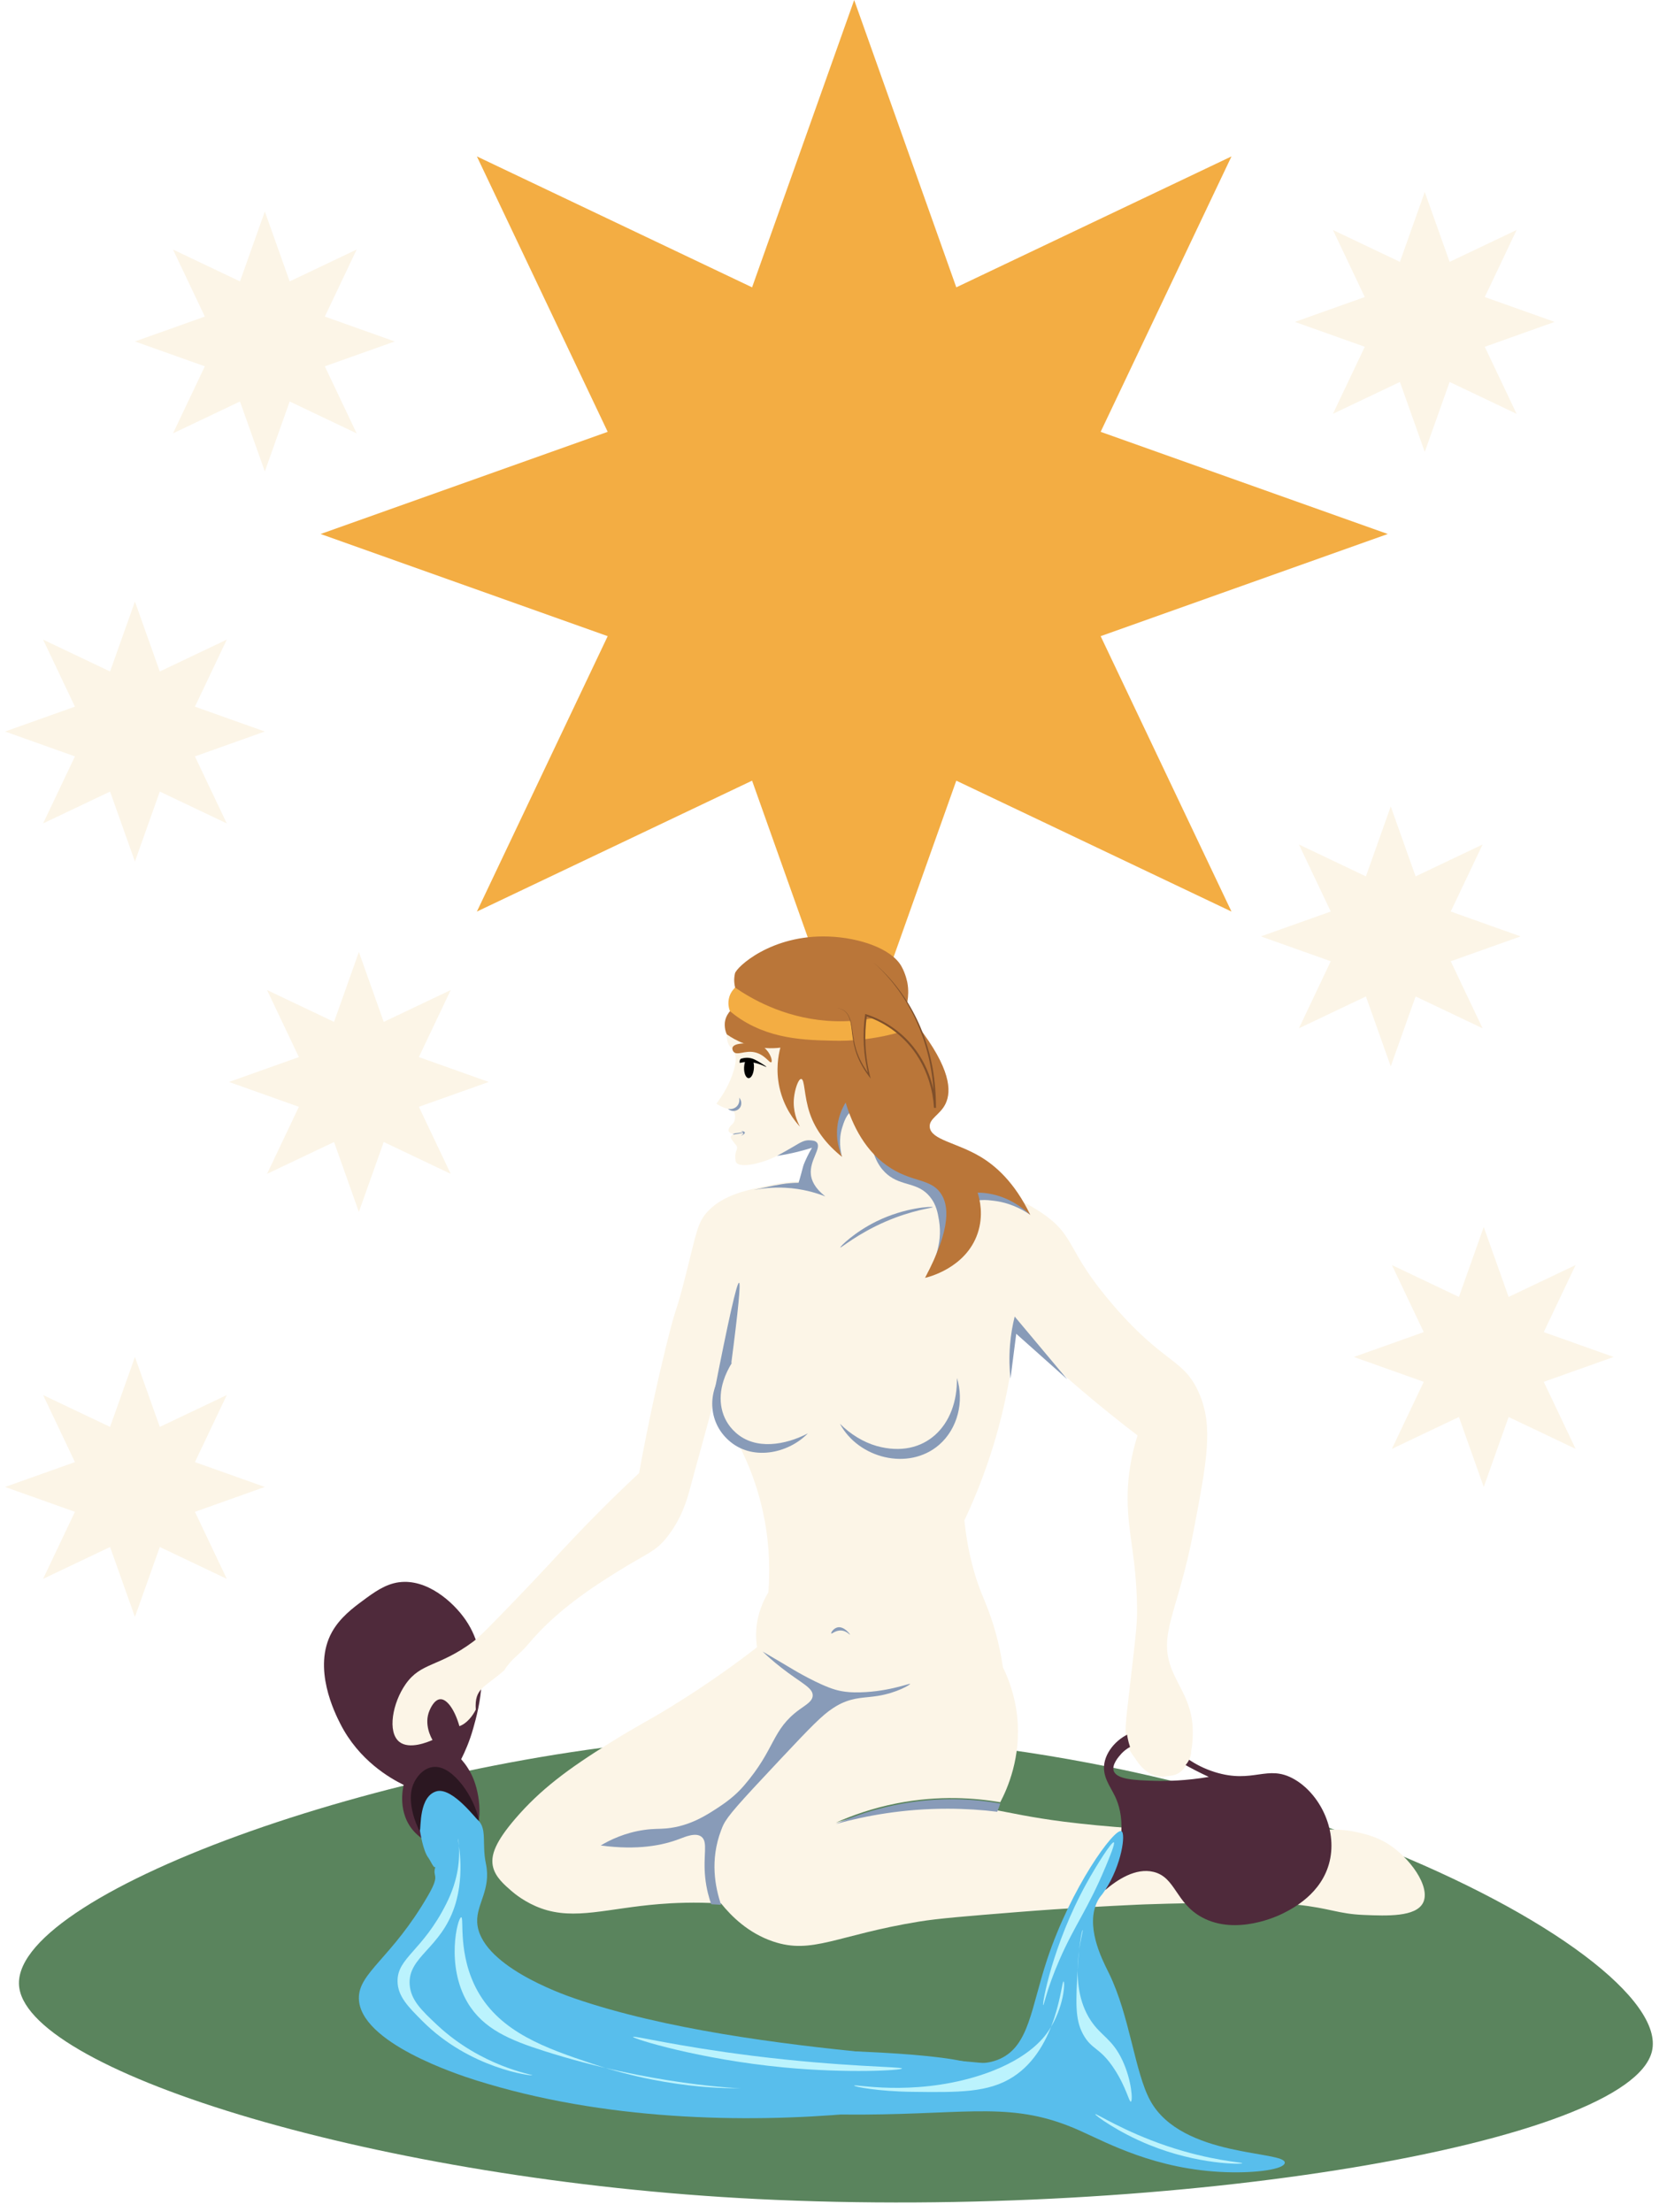 <svg width="66" height="88" viewBox="0 0 66 88" fill="none" xmlns="http://www.w3.org/2000/svg">
<path d="M28.238 69.103C15.384 69.889 0.211 75.437 0.769 79.082C1.287 82.465 15.136 86.727 30.102 87.474C46.821 88.309 64.858 85.245 65.72 81.596C66.665 77.593 47.929 67.898 28.238 69.103Z" fill="#5A845D"/>
<path d="M15.881 62.939C15.323 63.012 14.875 63.344 14.408 63.691C14.06 63.949 13.525 64.346 13.205 64.924C12.415 66.352 13.33 68.159 13.536 68.565C14.279 70.034 15.524 70.74 16.061 71.003C16.046 71.058 15.77 72.131 16.512 72.898C17.023 73.426 17.911 73.702 18.497 73.35C19.276 72.882 19.129 71.54 18.858 70.823C18.717 70.448 18.513 70.169 18.347 69.98C18.492 69.695 18.68 69.275 18.828 68.747C19.046 67.972 19.597 66.007 18.527 64.444C18.018 63.701 16.971 62.797 15.881 62.94V62.939Z" fill="#4F2A3B"/>
<path d="M56.611 75.695C56.322 76.258 55.18 76.213 54.261 76.175C53.235 76.134 52.925 75.907 51.599 75.767C51.077 75.712 50.666 75.699 49.776 75.695C46.984 75.684 45.243 75.767 45.243 75.767C44.079 75.823 42.502 75.899 40.508 76.058C38.389 76.228 37.329 76.314 36.561 76.439C33.286 76.974 32.319 77.759 30.757 77.231C29.758 76.894 29.085 76.211 28.688 75.718C27.628 75.655 26.778 75.697 26.222 75.743C24.16 75.911 22.872 76.39 21.541 75.917C20.898 75.689 20.453 75.313 20.345 75.219C20.062 74.973 19.73 74.685 19.623 74.297C19.485 73.802 19.741 73.233 20.494 72.353C21.501 71.178 22.616 70.357 24.224 69.354C25.471 68.576 25.677 68.522 26.767 67.848C28.25 66.931 29.39 66.09 30.117 65.526C30.087 65.331 30.069 65.099 30.086 64.84C30.13 64.16 30.385 63.643 30.566 63.346C30.626 62.599 30.63 61.6 30.415 60.451C30.147 59.027 29.644 57.917 29.236 57.179C29.094 57.014 28.928 56.789 28.783 56.499C28.585 56.103 28.502 55.74 28.465 55.482C28.055 57.033 27.695 58.295 27.442 59.246C27.332 59.658 27.11 60.428 26.521 61.164C26.065 61.735 25.761 61.773 24.578 62.51C23.674 63.073 22.154 64.034 21.017 65.401C20.655 65.836 20.322 66.003 20.065 66.44C19.276 67.139 18.87 67.139 18.928 68.009C18.812 68.24 18.587 68.552 18.277 68.666C18.084 67.989 17.77 67.57 17.506 67.594C17.271 67.615 17.122 67.962 17.088 68.041C16.853 68.584 17.155 69.126 17.207 69.215C17.017 69.299 16.284 69.605 15.887 69.289C15.4 68.9 15.618 67.737 16.136 66.996C16.749 66.118 17.453 66.323 18.826 65.302C19.088 65.106 19.527 64.653 20.394 63.756C21.585 62.525 22.119 61.919 22.86 61.14C23.457 60.511 24.321 59.629 25.425 58.598C25.801 56.529 26.185 54.83 26.496 53.564C26.963 51.661 26.832 52.499 27.293 50.673C27.716 48.998 27.747 48.607 28.189 48.156C28.797 47.536 29.647 47.353 30.655 47.134C31.44 46.964 31.735 47.007 32 46.991C32.026 47.179 32.088 47.352 32.2 47.494C32.466 47.83 32.917 47.873 33.71 47.899C36.658 47.996 38.132 48.045 38.408 47.41C38.477 47.251 38.474 47.082 38.426 46.907C38.47 46.931 38.516 46.954 38.563 46.976C38.733 47.056 38.92 47.127 39.123 47.199C39.794 47.437 40.629 47.684 41.487 48.278C42.836 49.213 42.383 49.721 44.319 51.956C46.358 54.311 47.1 54.025 47.71 55.439C48.276 56.751 48.012 58.129 47.487 60.885C46.851 64.215 46.034 65.004 46.639 66.465C46.934 67.176 47.463 67.8 47.453 68.921C47.45 69.245 47.44 70.271 46.83 70.564C46.252 70.842 45.378 70.343 44.998 69.716C44.697 69.219 44.76 68.725 44.877 67.711C45.073 66.023 45.172 65.179 45.206 64.754C45.23 64.462 45.239 64.22 45.236 63.989C45.212 61.966 44.876 61.076 44.86 59.67C44.854 59.062 44.915 58.18 45.255 57.1C44.505 56.527 43.734 55.908 42.949 55.238C42.033 54.457 41.187 53.684 40.407 52.931C40.311 54.042 40.111 55.375 39.709 56.846C39.319 58.275 38.833 59.493 38.366 60.48C38.508 61.84 38.809 62.79 39.063 63.417C39.195 63.739 39.464 64.345 39.685 65.234C39.798 65.688 39.861 66.068 39.897 66.319C40.121 66.774 40.38 67.448 40.468 68.293C40.634 69.902 40.077 71.152 39.794 71.691C38.82 71.524 37.368 71.403 35.673 71.736C34.708 71.926 33.894 72.217 33.251 72.504C34.174 72.222 35.55 71.889 37.234 71.824C39.243 71.747 39.688 72.128 42.328 72.465C45.646 72.888 50.67 73.016 52.365 72.816C52.561 72.793 53.257 72.701 54.116 72.912C54.35 72.969 54.76 73.072 55.172 73.32C56.07 73.86 56.938 75.06 56.611 75.696L56.611 75.695Z" fill="#FCF5E7"/>
<path d="M32.138 57.019C31.337 57.84 29.889 58.123 28.979 57.287C28.154 56.541 28.14 55.33 28.834 54.491C28.92 54.385 29.022 54.283 29.127 54.195C28.983 54.431 28.863 54.672 28.784 54.923C28.545 55.661 28.668 56.447 29.26 56.98C30.053 57.705 31.261 57.477 32.138 57.019L32.138 57.019Z" fill="#889BB8"/>
<path d="M51.481 70.771C50.419 70.168 49.865 70.972 48.327 70.491C46.63 69.96 46.294 68.648 45.23 68.866C44.608 68.993 44.04 69.552 43.937 70.13C43.841 70.659 44.164 71.05 44.358 71.454C44.688 72.144 44.833 73.272 43.967 75.185C44.451 74.774 45.179 74.289 45.891 74.462C46.774 74.678 46.76 75.693 47.816 76.268C49.185 77.014 50.863 76.203 51.033 76.117C51.421 75.923 52.592 75.329 52.897 74.041C53.206 72.736 52.478 71.337 51.481 70.771ZM45.902 70.839C45.161 70.817 44.425 70.787 44.308 70.446C44.223 70.194 44.507 69.877 44.605 69.767C44.652 69.715 44.969 69.373 45.438 69.351C45.813 69.334 46.079 69.532 46.377 69.732C46.758 69.987 47.32 70.328 48.09 70.684C47.182 70.837 46.431 70.854 45.902 70.839Z" fill="#4F2A3B"/>
<path d="M38.068 54.813C38.365 55.74 38.103 56.832 37.357 57.477C36.138 58.525 34.145 58.005 33.416 56.637C33.839 57.057 34.338 57.364 34.875 57.52C36.798 58.056 38.109 56.701 38.068 54.812V54.813Z" fill="#889BB8"/>
<path d="M47.383 69.745C47.32 70.278 46.677 70.71 46.161 70.676C45.47 70.629 44.77 69.73 44.808 68.439C45.031 68.368 45.593 68.222 46.208 68.451C46.652 68.616 47.459 69.101 47.383 69.745Z" fill="#FCF5E7"/>
<path d="M30.337 65.695C30.494 65.845 30.75 66.08 31.088 66.343C31.869 66.952 32.337 67.131 32.332 67.443C32.329 67.673 32.073 67.809 31.811 67.999C30.681 68.82 30.872 69.551 29.594 71.034C29.362 71.303 29.065 71.573 28.647 71.851C28.149 72.183 27.457 72.645 26.508 72.733C26.198 72.761 26.005 72.737 25.618 72.794C24.862 72.903 24.277 73.186 23.899 73.411C25.38 73.611 26.373 73.402 27.025 73.154C27.266 73.063 27.678 72.883 27.908 73.066C28.176 73.279 27.963 73.794 28.055 74.686C28.103 75.148 28.213 75.516 28.294 75.748C28.425 75.756 28.556 75.764 28.688 75.772C28.452 75.078 28.236 73.999 28.687 72.81C28.724 72.713 28.751 72.645 28.778 72.591C28.959 72.226 29.356 71.781 31.025 70.004C32.273 68.675 32.709 68.23 33.134 67.952C33.315 67.833 33.438 67.774 33.467 67.761C34.021 67.503 34.408 67.546 34.932 67.46C35.692 67.336 36.217 67.013 36.208 66.984C36.196 66.948 35.244 67.338 33.992 67.321C33.717 67.317 33.514 67.282 33.38 67.252C33.38 67.252 33.304 67.235 33.226 67.212C32.578 67.024 31.573 66.424 31.573 66.424C31.326 66.276 30.907 66.027 30.336 65.695H30.337Z" fill="#889BB8"/>
<path d="M39.795 71.743C39.755 71.852 39.715 71.961 39.675 72.07C39.074 71.996 38.414 71.95 37.706 71.949C35.949 71.947 34.437 72.228 33.251 72.556C34.322 72.088 35.947 71.558 37.947 71.574C38.627 71.579 39.247 71.646 39.794 71.743L39.795 71.743Z" fill="#889BB8"/>
<path d="M29.401 51.027C29.314 51.013 28.977 52.509 28.389 55.515C28.483 55.237 28.625 54.91 28.847 54.572C28.928 54.45 29.01 54.34 29.091 54.24C29.37 52.11 29.473 51.039 29.401 51.027H29.401Z" fill="#889BB8"/>
<path d="M17.588 70.336C16.989 70.116 16.558 70.645 16.419 71.039C16.089 71.98 16.908 73.627 17.688 73.961C18.357 74.248 19.088 73.604 19.088 72.76C19.088 71.888 18.31 70.602 17.588 70.336Z" fill="#2B1721"/>
<path d="M44.612 72.841C44.796 72.921 44.626 74.178 43.967 75.185C43.802 75.436 43.765 75.43 43.677 75.597C43.15 76.588 43.841 77.932 44.068 78.395C44.076 78.412 44.093 78.446 44.118 78.496C44.951 80.199 45.142 82.433 45.763 83.564C47.019 85.85 51.166 85.544 51.112 86.038C51.084 86.286 50.02 86.448 48.785 86.407C45.974 86.314 44.025 85.228 42.931 84.742C40.325 83.584 38.658 84.093 34.344 84.116C25.846 84.161 18.676 82.26 18.704 81.982C18.744 81.576 34.455 81.173 38.279 81.99C38.501 82.038 39.155 82.192 39.8 81.891C40.946 81.357 41.021 79.867 41.657 77.949C42.607 75.085 44.327 72.719 44.611 72.841H44.612Z" fill="#58BEEC"/>
<path d="M16.703 72.812C16.721 72.862 16.819 73.624 17.051 73.914C17.167 74.088 17.297 74.428 17.341 74.203C17.151 74.714 17.562 74.479 17.034 75.394C15.588 77.899 14.261 78.464 14.277 79.495C14.306 81.255 18.218 82.525 18.93 82.75C29.115 85.964 41.332 83.152 41.246 82.479C41.165 81.843 29.999 81.948 22.86 79.495C22.328 79.312 19.059 78.155 18.984 76.457C18.953 75.736 19.547 75.159 19.331 74.136C19.164 73.343 19.386 72.77 19.022 72.406C18.941 72.372 18.036 71.131 17.399 71.247C16.645 71.421 16.758 72.751 16.703 72.812Z" fill="#58BEEC"/>
<path d="M12.755 21.242L24.176 17.178L18.972 6.222L29.92 11.43L33.982 0.001L38.044 11.43L48.992 6.222L43.787 17.178L55.209 21.242L43.787 25.306L48.992 36.261L38.044 31.054L33.982 42.483L29.92 31.054L18.972 36.261L24.176 25.306L12.755 21.242Z" fill="#F3AD43"/>
<path d="M29.304 43.151C29.304 43.151 29.43 43.14 29.595 43.118C29.689 43.105 29.771 43.091 29.858 43.035C29.879 43.022 29.893 43.011 29.905 43.002C30.026 42.909 30.024 42.703 30.014 42.595C30.036 42.664 30.115 42.941 29.986 43.062C29.934 43.111 29.79 43.122 29.502 43.142C29.372 43.151 29.303 43.152 29.303 43.151H29.304Z" fill="#889BB8"/>
<path d="M36.998 48.79C36.701 48.838 36.63 48.812 35.081 48.582C34.586 48.508 34.027 48.419 33.4 48.319C32.616 48.194 32.173 48.097 31.949 47.767C31.854 47.628 31.812 47.468 31.808 47.298C31.788 46.615 32.366 45.78 32.43 45.521C32.353 45.553 32.277 45.583 32.201 45.611C32.089 45.616 31.922 45.629 31.725 45.671C31.372 45.746 30.911 45.981 30.911 45.981C30.309 46.286 29.449 46.478 29.291 46.245C29.257 46.196 29.255 46.127 29.252 46.012C29.247 45.781 29.358 45.724 29.312 45.6C29.291 45.542 29.268 45.555 29.119 45.339C29.089 45.296 29.066 45.261 29.074 45.223C29.089 45.145 29.213 45.113 29.234 45.108C29.105 45.11 29.003 45.055 28.985 44.983C28.971 44.923 29.016 44.857 29.039 44.821C29.076 44.765 29.115 44.739 29.136 44.719C29.256 44.612 29.286 44.341 29.181 44.21C29.12 44.133 29.05 44.151 28.846 44.077C28.694 44.021 28.577 43.953 28.5 43.903C28.735 43.593 29.032 43.13 29.192 42.575C29.298 42.214 29.281 42.036 29.227 41.897C29.144 41.681 29.032 41.698 28.953 41.462C28.919 41.36 28.908 41.25 28.914 41.145C28.922 41.001 28.959 40.864 29.007 40.766C29.019 40.74 29.037 40.708 29.065 40.647C29.124 40.517 29.161 40.407 29.185 40.309C29.223 40.154 29.227 40.031 29.236 39.908C29.247 39.76 29.264 39.612 29.353 39.405C29.4 39.296 29.456 39.197 29.518 39.107C29.722 38.807 29.987 38.606 30.196 38.449C31.089 37.775 32.126 37.692 33.053 37.617C33.541 37.577 33.989 37.541 34.394 37.553C35.155 37.928 35.672 38.46 35.982 38.837C36.057 39.06 36.104 39.376 36.021 39.785C36.043 39.795 36.071 39.809 36.101 39.826C36.079 39.948 36.051 40.049 36.027 40.125C35.645 41.103 35.242 42.611 35.819 44.053C36.638 46.098 38.95 46.815 38.676 47.812C38.477 48.538 37.085 48.776 36.999 48.79L36.998 48.79Z" fill="#FCF5E7"/>
<path d="M29.78 42.888C29.672 42.884 29.592 42.691 29.602 42.458C29.605 42.407 29.611 42.359 29.62 42.314C29.631 42.264 29.646 42.218 29.664 42.18L29.973 42.249C29.985 42.294 29.992 42.344 29.994 42.397C29.995 42.423 29.995 42.449 29.994 42.475C29.984 42.708 29.888 42.893 29.78 42.888Z" fill="black"/>
<path d="M34.617 45.225C34.72 46.089 35.041 46.502 35.302 46.72C35.878 47.201 36.511 47.013 36.995 47.605C37.25 47.916 37.308 48.253 37.356 48.539C37.526 49.538 37.08 50.364 36.883 50.683C37.949 49.594 38.235 48.909 38.29 48.477C38.302 48.379 38.325 48.125 38.514 47.941C38.788 47.676 39.236 47.729 39.547 47.767C39.847 47.803 40.386 47.914 40.988 48.326C40.079 47.169 39.167 46.581 38.502 46.259C37.068 45.564 36.404 45.916 35.501 45.05C34.985 44.556 34.743 44.002 33.832 43.443C33.483 43.229 33.048 42.962 32.836 43.107C32.611 43.26 32.599 43.903 33.501 46.02C33.438 45.789 33.35 45.342 33.509 44.839C33.563 44.666 33.697 44.239 33.919 44.216C34.151 44.192 34.427 44.608 34.617 45.225Z" fill="#889BB8"/>
<path d="M34.872 48.583C33.993 49.014 33.411 49.593 33.432 49.622C33.453 49.652 34.115 49.077 35.225 48.596C36.309 48.126 37.116 48.05 37.109 48.02C37.102 47.984 36.016 48.021 34.872 48.583H34.872Z" fill="#889BB8"/>
<path d="M35.471 46.489C34.42 45.845 33.91 44.74 33.642 43.858C33.529 44.042 33.313 44.451 33.299 45.013C33.287 45.472 33.415 45.829 33.501 46.02C32.907 45.547 32.45 44.977 32.215 44.284C31.982 43.594 32.019 42.929 31.875 42.92C31.758 42.913 31.62 43.338 31.586 43.678C31.534 44.194 31.713 44.608 31.823 44.816C31.614 44.59 31.186 44.063 31.009 43.256C30.855 42.551 30.967 41.969 31.045 41.675C30.737 41.712 30.203 41.732 29.606 41.511C29.319 41.404 29.089 41.269 28.914 41.146C28.914 41.146 28.914 41.146 28.914 41.146C28.797 40.901 28.84 40.644 28.84 40.644C28.874 40.433 28.984 40.29 29.04 40.225C29.057 40.083 29.082 39.929 29.118 39.765C29.156 39.591 29.2 39.431 29.246 39.287C29.216 39.16 29.207 39.049 29.209 38.955C29.209 38.955 29.212 38.838 29.239 38.722C29.294 38.48 30.67 37.171 32.962 37.254C34.189 37.299 35.464 37.734 35.861 38.437C36.038 38.75 36.099 39.097 36.099 39.097C36.15 39.379 36.134 39.63 36.101 39.827C36.077 39.97 36.029 40.023 36.027 40.126C36.023 40.291 36.109 40.525 36.519 40.819C37.812 42.497 37.864 43.392 37.617 43.906C37.403 44.351 36.953 44.491 36.988 44.836C37.041 45.345 38.056 45.446 39.009 46.016C39.593 46.366 40.358 47.015 40.988 48.327C40.677 48.035 40.114 47.605 39.327 47.478C39.175 47.453 39.029 47.442 38.894 47.442C38.978 47.709 39.137 48.35 38.891 49.069C38.419 50.452 36.902 50.81 36.801 50.832C37.866 48.83 37.75 47.909 37.406 47.442C37.006 46.898 36.333 47.019 35.471 46.49V46.489Z" fill="#BA7639"/>
<path d="M33.069 64.978C33.048 64.951 33.159 64.766 33.328 64.734C33.582 64.686 33.825 65.011 33.815 65.025C33.807 65.035 33.676 64.872 33.462 64.86C33.241 64.848 33.09 65.006 33.069 64.978Z" fill="#889BB8"/>
<path d="M28.959 44.11C29.105 44.141 29.254 44.09 29.341 43.977C29.445 43.842 29.411 43.684 29.406 43.662C29.514 43.785 29.518 43.964 29.424 44.08C29.317 44.213 29.103 44.234 28.959 44.11V44.11Z" fill="#889BB8"/>
<path d="M29.14 45.098C29.281 45.079 29.422 45.059 29.563 45.04C29.556 45.032 29.546 45.023 29.534 45.015C29.502 44.996 29.472 44.996 29.457 44.996C29.551 44.983 29.623 45.014 29.631 45.048C29.639 45.085 29.582 45.148 29.48 45.171C29.502 45.158 29.579 45.112 29.57 45.084C29.569 45.078 29.563 45.072 29.547 45.067C29.506 45.076 29.464 45.084 29.422 45.092C29.331 45.109 29.242 45.124 29.156 45.136C29.162 45.132 29.172 45.126 29.184 45.121C29.21 45.111 29.231 45.109 29.231 45.107C29.231 45.105 29.21 45.109 29.184 45.107C29.167 45.105 29.152 45.101 29.141 45.098L29.14 45.098Z" fill="#889BB8"/>
<path d="M30.911 45.981C31.205 45.821 31.431 45.69 31.579 45.603C31.846 45.444 32.002 45.344 32.221 45.36C32.328 45.367 32.432 45.375 32.495 45.447C32.692 45.668 32.2 46.156 32.259 46.72C32.283 46.952 32.406 47.257 32.833 47.593C32.463 47.448 31.918 47.283 31.243 47.248C30.74 47.221 30.308 47.273 29.98 47.339C30.611 47.187 31.088 47.102 31.266 47.081C31.447 47.06 31.609 47.053 31.609 47.053C31.678 47.05 31.734 47.049 31.77 47.049C31.782 47.01 31.799 46.953 31.819 46.884C31.91 46.574 31.945 46.398 31.978 46.317C32.048 46.144 32.152 45.915 32.305 45.656C32.177 45.697 32.043 45.736 31.905 45.773C31.555 45.867 31.222 45.934 30.911 45.98V45.981Z" fill="#889BB8"/>
<path d="M40.2 54.839C40.159 54.469 40.14 54.019 40.181 53.51C40.216 53.076 40.287 52.693 40.367 52.371C41.063 53.202 41.759 54.033 42.455 54.864C41.78 54.262 41.105 53.66 40.429 53.057C40.353 53.651 40.277 54.245 40.2 54.839L40.2 54.839Z" fill="#889BB8"/>
<path d="M18.222 73.147C18.236 73.147 18.287 73.513 18.256 73.97C18.201 74.776 17.924 75.39 17.752 75.733C16.813 77.61 15.803 77.875 15.816 78.815C15.823 79.413 16.239 79.829 16.812 80.403C18.703 82.295 21.166 82.587 21.177 82.552C21.187 82.521 19.162 82.209 17.395 80.556C16.765 79.966 16.34 79.556 16.298 78.946C16.222 77.83 17.534 77.518 18.088 75.834C18.532 74.484 18.195 73.147 18.222 73.147Z" fill="#BBF3FD"/>
<path d="M18.348 76.267C18.209 76.271 17.719 78.179 18.605 79.667C19.227 80.712 20.289 81.153 21.632 81.582C25.907 82.948 29.542 83.086 29.543 83.068C29.544 83.053 26.933 83.218 23.574 82.097C21.715 81.476 19.923 80.85 19.005 79.21C18.197 77.766 18.472 76.262 18.348 76.267H18.348Z" fill="#BBF3FD"/>
<path d="M44.311 73.287C44.226 73.243 43.619 74.204 43.226 74.915C41.875 77.359 41.446 79.745 41.502 79.762C41.531 79.771 41.649 79.111 42.141 77.978C42.754 76.567 43.28 75.953 44.001 74.217C44.144 73.872 44.373 73.319 44.311 73.287H44.311Z" fill="#BBF3FD"/>
<path d="M43.071 76.776C43.041 76.773 42.927 77.357 42.877 78.25C42.799 79.634 42.76 80.325 43.09 80.925C43.437 81.557 43.754 81.422 44.33 82.302C44.804 83.027 44.918 83.621 44.989 83.601C45.07 83.578 45.028 82.769 44.659 81.972C44.257 81.104 43.817 81.007 43.4 80.383C42.406 78.894 43.128 76.782 43.071 76.777V76.776Z" fill="#BBF3FD"/>
<path d="M42.313 78.82C42.374 78.838 42.34 79.842 41.718 80.78C41.53 81.062 40.848 82.003 38.792 82.616C36.222 83.381 33.987 82.895 33.982 82.963C33.979 83.008 34.944 83.195 36.288 83.211C38.133 83.234 39.324 83.249 40.304 82.616C42.09 81.464 42.213 78.79 42.313 78.82Z" fill="#BBF3FD"/>
<path d="M25.186 81.024C25.17 81.099 27.83 81.92 31.176 82.24C33.741 82.484 35.883 82.354 35.885 82.283C35.887 82.208 33.52 82.224 29.95 81.779C26.935 81.403 25.198 80.965 25.186 81.024L25.186 81.024Z" fill="#BBF3FD"/>
<path d="M43.574 84.1C43.553 84.139 44.463 84.811 45.714 85.32C47.661 86.113 49.417 86.099 49.424 86.052C49.43 86.011 48.174 85.959 46.407 85.36C44.698 84.78 43.597 84.058 43.574 84.1Z" fill="#BBF3FD"/>
<path d="M0.201 59.15L2.981 58.161L1.714 55.494L4.379 56.761L5.368 53.98L6.357 56.761L9.022 55.494L7.755 58.161L10.535 59.15L7.755 60.139L9.022 62.806L6.357 61.538L5.368 64.32L4.379 61.538L1.714 62.806L2.981 60.139L0.201 59.15Z" fill="#FCF5E7"/>
<path d="M0.201 29.099L2.981 28.11L1.714 25.443L4.379 26.711L5.368 23.929L6.357 26.711L9.022 25.443L7.755 28.11L10.535 29.099L7.755 30.089L9.022 32.755L6.357 31.488L5.368 34.27L4.379 31.488L1.714 32.755L2.981 30.089L0.201 29.099Z" fill="#FCF5E7"/>
<path d="M51.514 12.805L54.295 11.816L53.028 9.149L55.693 10.417L56.681 7.635L57.67 10.417L60.335 9.149L59.069 11.816L61.849 12.805L59.069 13.795L60.335 16.462L57.67 15.194L56.681 17.976L55.693 15.194L53.028 16.462L54.295 13.795L51.514 12.805Z" fill="#FCF5E7"/>
<path d="M50.161 37.249L52.941 36.26L51.675 33.593L54.34 34.861L55.328 32.078L56.317 34.861L58.982 33.593L57.715 36.26L60.495 37.249L57.715 38.238L58.982 40.905L56.317 39.638L55.328 42.419L54.34 39.638L51.675 40.905L52.941 38.238L50.161 37.249Z" fill="#FCF5E7"/>
<path d="M5.368 13.583L8.149 12.593L6.882 9.926L9.547 11.194L10.536 8.412L11.524 11.194L14.189 9.926L12.923 12.593L15.703 13.583L12.923 14.572L14.189 17.239L11.524 15.971L10.536 18.753L9.547 15.971L6.882 17.239L8.149 14.572L5.368 13.583Z" fill="#FCF5E7"/>
<path d="M53.861 53.979L56.641 52.99L55.374 50.323L58.04 51.591L59.028 48.809L60.017 51.591L62.682 50.323L61.415 52.99L64.195 53.979L61.415 54.968L62.682 57.635L60.017 56.367L59.028 59.15L58.04 56.367L55.374 57.635L56.641 54.968L53.861 53.979Z" fill="#FCF5E7"/>
<path d="M9.11 43.039L11.89 42.05L10.624 39.383L13.289 40.65L14.277 37.868L15.266 40.65L17.931 39.383L16.664 42.05L19.444 43.039L16.664 44.028L17.931 46.695L15.266 45.428L14.277 48.209L13.289 45.428L10.624 46.695L11.89 44.028L9.11 43.039Z" fill="#FCF5E7"/>
<path d="M36.519 40.817C35.801 41.091 34.62 41.436 33.138 41.398C32.098 41.371 30.555 41.369 29.226 40.372C29.146 40.311 29.081 40.258 29.04 40.224C29.012 40.152 28.93 39.916 29.019 39.641C29.078 39.459 29.186 39.342 29.246 39.285C29.324 39.339 29.416 39.4 29.521 39.467C30.265 39.936 31.699 40.663 33.57 40.624C34.602 40.602 35.445 40.354 36.027 40.124C36.1 40.161 36.223 40.236 36.332 40.373C36.471 40.55 36.507 40.732 36.519 40.817L36.519 40.817Z" fill="#F3AD43"/>
<path d="M29.465 42.121C29.455 42.133 29.434 42.162 29.426 42.205C29.421 42.239 29.426 42.267 29.43 42.282C29.497 42.266 29.593 42.248 29.712 42.246C29.939 42.242 30.117 42.3 30.207 42.331C30.374 42.386 30.481 42.451 30.487 42.44C30.493 42.43 30.386 42.358 30.305 42.308C30.089 42.175 29.955 42.093 29.769 42.079C29.703 42.074 29.597 42.076 29.465 42.12L29.465 42.121Z" fill="black"/>
<path d="M29.142 41.672C29.125 41.727 29.146 41.794 29.184 41.839C29.324 42.002 29.631 41.778 30.016 41.858C30.433 41.944 30.62 42.312 30.686 42.253C30.744 42.2 30.642 41.867 30.405 41.679C30.212 41.525 29.998 41.515 29.789 41.506C29.721 41.502 29.204 41.478 29.142 41.672Z" fill="#BA7639"/>
<path d="M33.291 40.106C33.356 40.111 33.462 40.127 33.566 40.192C33.929 40.419 33.851 40.988 34.001 41.606C34.072 41.894 34.221 42.312 34.581 42.786C34.503 42.479 34.434 42.105 34.405 41.678C34.37 41.175 34.401 40.734 34.451 40.382C34.827 40.507 35.418 40.764 35.968 41.296C37.053 42.347 37.176 43.695 37.197 44.067C37.204 43.109 37.068 41.175 35.778 39.411C35.449 38.962 35.098 38.594 34.76 38.296" fill="#BA7639"/>
<path d="M33.291 40.106C33.773 40.133 33.859 40.587 33.91 40.979C33.945 41.237 33.981 41.496 34.059 41.745C34.174 42.117 34.365 42.462 34.602 42.771L34.556 42.793C34.349 41.993 34.302 41.152 34.421 40.334C35.218 40.588 35.937 41.09 36.431 41.769C36.919 42.432 37.186 43.247 37.235 44.066L37.159 44.068C37.161 43.8 37.152 43.532 37.129 43.264C36.989 41.39 36.172 39.556 34.761 38.297C36.209 39.529 37.054 41.375 37.202 43.258C37.226 43.527 37.236 43.798 37.235 44.069L37.159 44.071C37.115 43.366 36.904 42.669 36.533 42.068C36.06 41.291 35.301 40.703 34.439 40.417L34.487 40.388C34.431 40.785 34.413 41.188 34.432 41.59C34.453 42.033 34.525 42.475 34.637 42.905L34.56 42.803C34.325 42.488 34.132 42.135 34.023 41.756C33.949 41.504 33.917 41.242 33.886 40.983C33.843 40.594 33.765 40.143 33.291 40.107V40.106Z" fill="#7F4F2A"/>
</svg>
